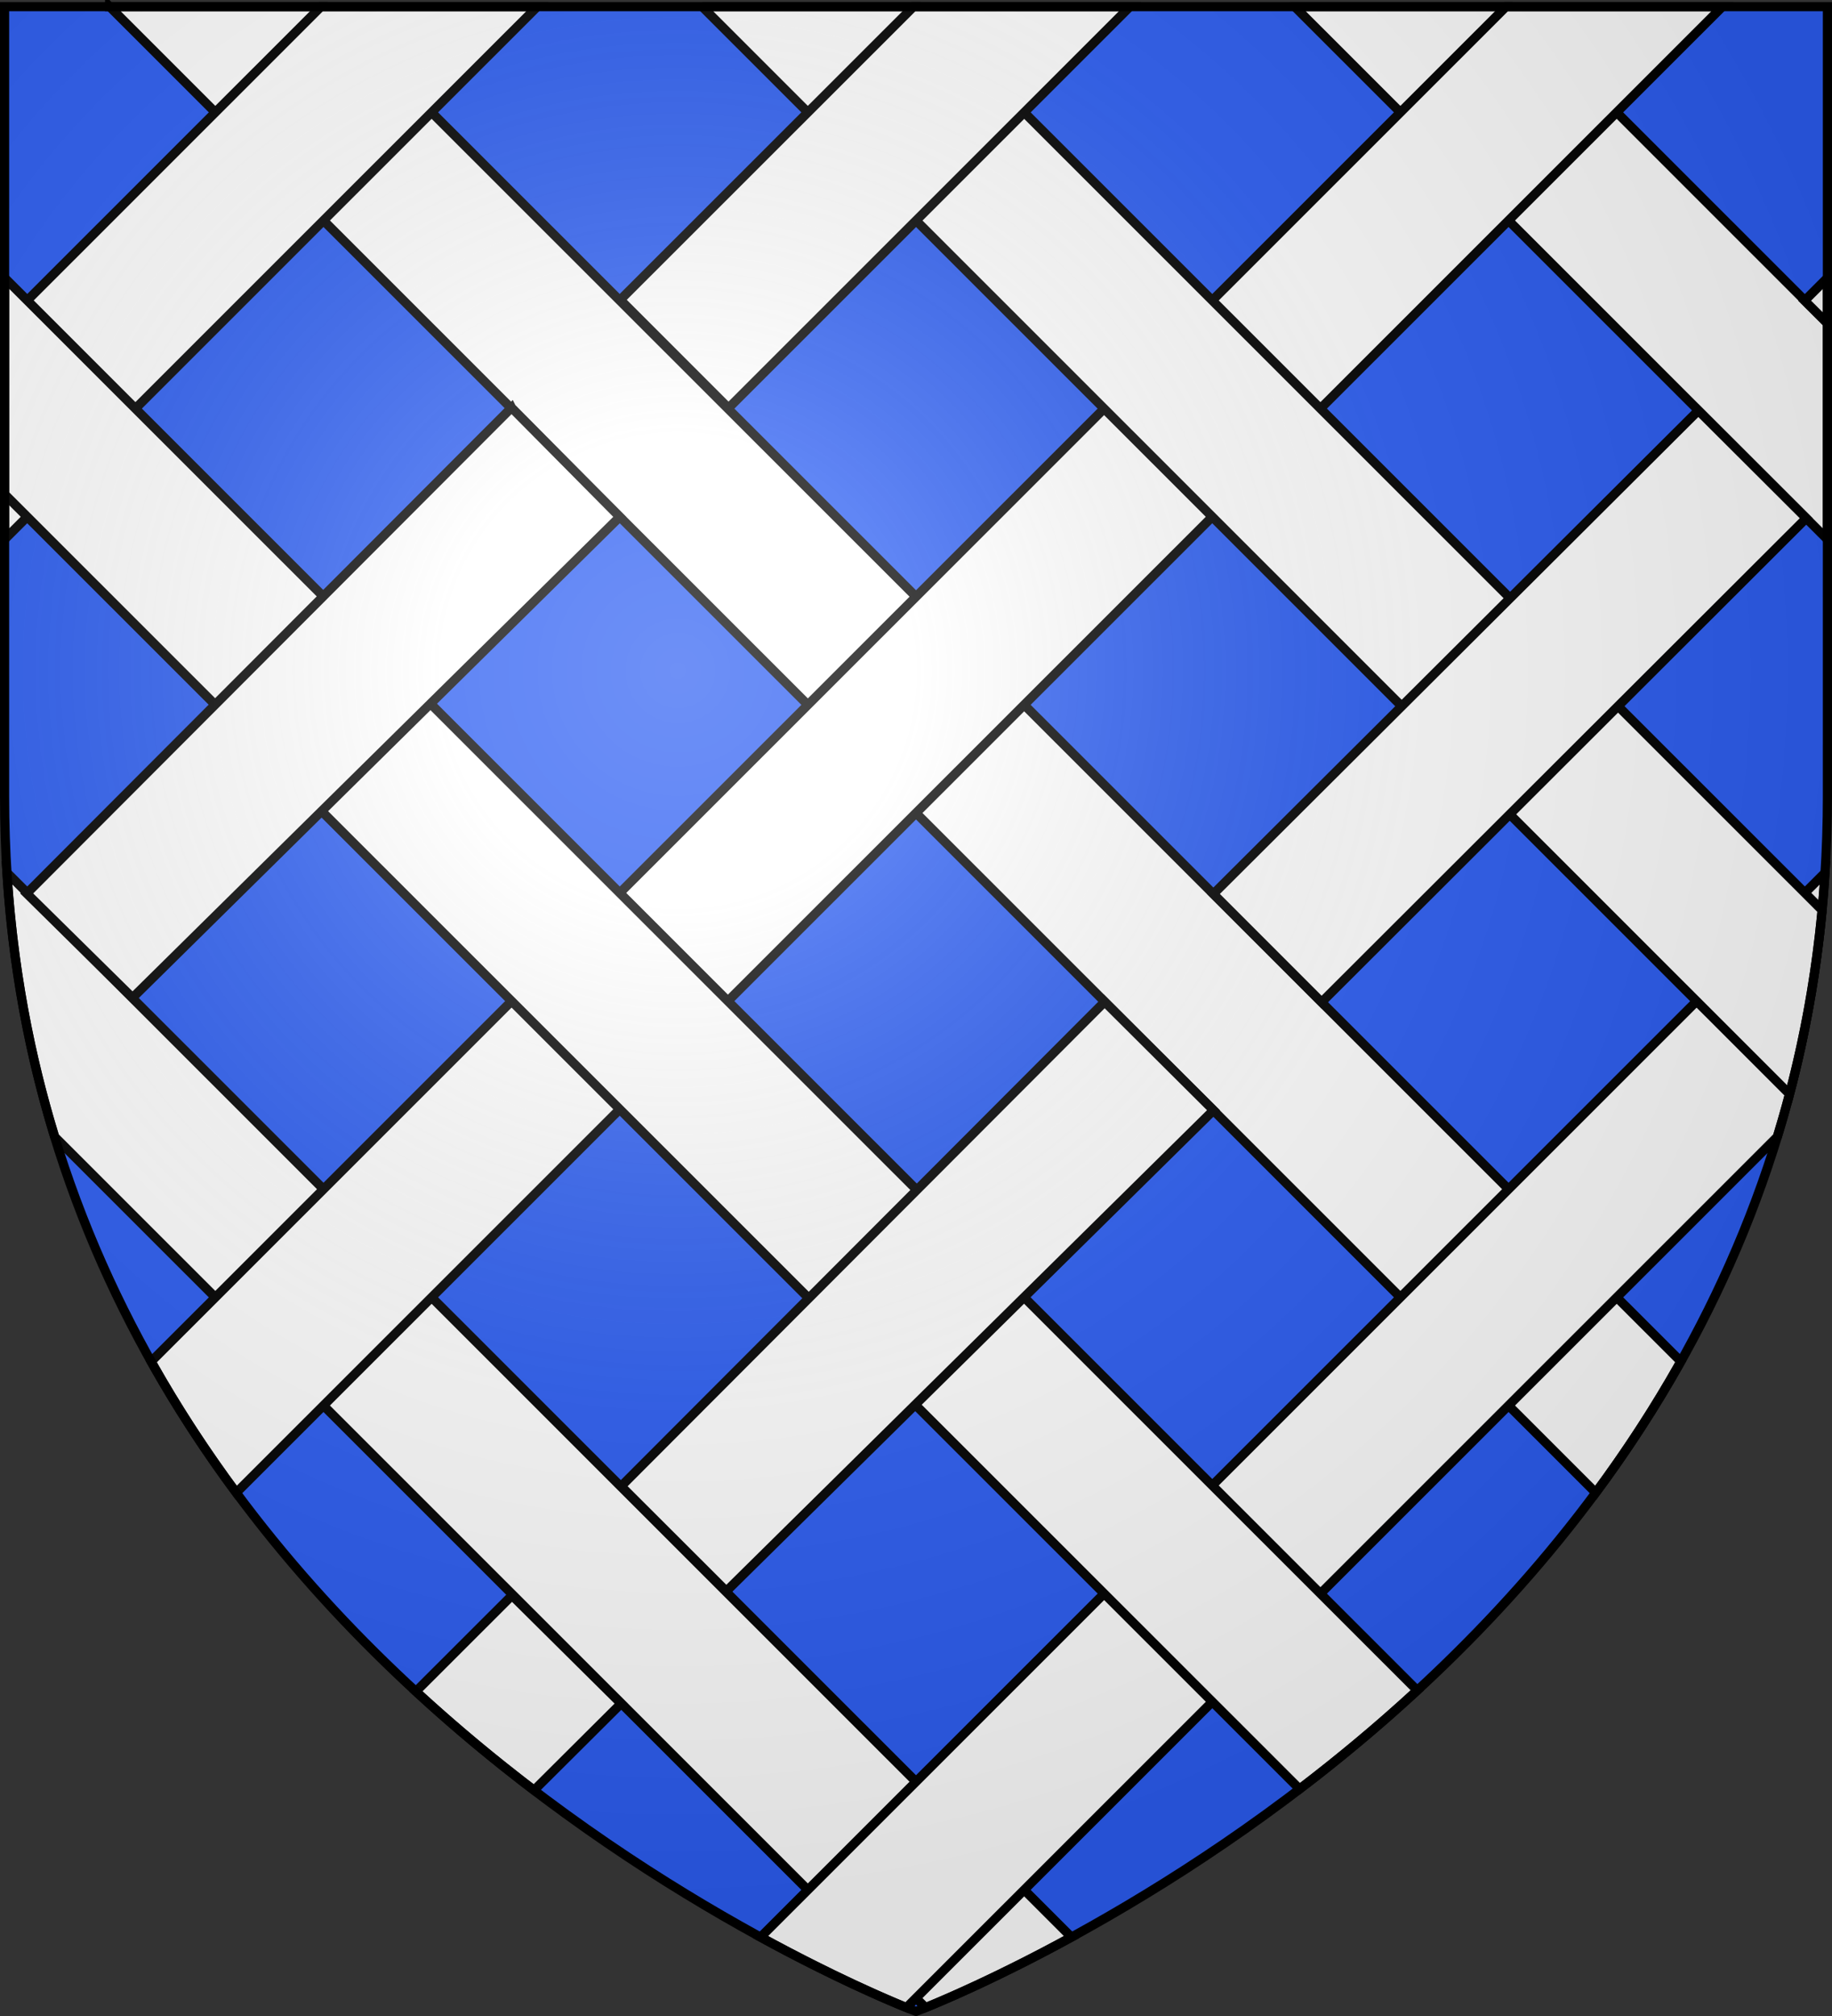 <svg xmlns="http://www.w3.org/2000/svg" xmlns:xlink="http://www.w3.org/1999/xlink" height="660" width="600" version="1.0"><rect width="100%" height="100%" fill="#333333" stroke="none"/><defs><radialGradient xlink:href="#a" id="b" gradientUnits="userSpaceOnUse" gradientTransform="matrix(1.353 0 0 1.349 -77.63 -85.747)" cx="221.445" cy="226.331" fx="221.445" fy="226.331" r="300"/><linearGradient id="a"><stop style="stop-color:white;stop-opacity:.314" offset="0"/><stop offset=".19" style="stop-color:white;stop-opacity:.251"/><stop style="stop-color:#6b6b6b;stop-opacity:.125" offset=".6"/><stop style="stop-color:black;stop-opacity:.125" offset="1"/></linearGradient></defs><g style="display:inline"><path style="opacity:1;fill:#2b5df2;fill-opacity:1;fill-rule:evenodd;stroke:none;stroke-width:3;stroke-linecap:butt;stroke-linejoin:miter;stroke-miterlimit:4;stroke-dasharray:none;stroke-opacity:1" d="M300 658.5s298.5-112.32 298.5-397.772V2.176H1.5v258.552C1.5 546.18 300 658.5 300 658.5z"/></g><g style="display:inline"><path style="opacity:1;fill:#fff;fill-opacity:1;fill-rule:evenodd;stroke:#000;stroke-width:3;stroke-linecap:butt;stroke-linejoin:miter;stroke-miterlimit:4;stroke-dasharray:none;stroke-opacity:1;display:inline" d="M2.281 285.688c1.935 30.953 7.437 59.762 15.625 86.468L303.125 657.25c6.696-2.718 24.2-10.177 47.781-23.063L2.281 285.688zM424.031 2.188 598.5 176.594V105.78L494.875 2.187h-70.844zM35.906 2.188l486.719 486.5c9.965-13.444 19.33-27.752 27.875-42.97L106.75 2.189H35.906z"/><path style="opacity:1;fill:#fff;fill-opacity:1;fill-rule:evenodd;stroke:#000;stroke-width:3;stroke-linecap:butt;stroke-linejoin:miter;stroke-miterlimit:4;stroke-dasharray:none;stroke-opacity:1;display:inline" d="M105.125 2.188 1.5 105.78v70.813L175.969 2.188h-70.844zM597.719 285.719 249.094 634.188c23.58 12.884 41.085 20.344 47.781 23.062l285.219-285.094c8.186-26.697 13.688-55.495 15.625-86.437zM493.25 2.188 49.5 445.75c8.541 15.206 17.917 29.503 27.875 42.938l486.719-486.5H493.25z"/><path style="opacity:1;fill:#fff;fill-opacity:1;fill-rule:evenodd;stroke:#000;stroke-width:3;stroke-linecap:butt;stroke-linejoin:miter;stroke-miterlimit:4;stroke-dasharray:none;stroke-opacity:1;display:inline" d="M1.5 90.938v70.843l424.125 423.906c12.735-9.715 25.709-20.449 38.531-32.28L1.5 90.936zM229.969 2.188l356.125 356c5.025-19.052 8.665-39.116 10.656-60.22L300.812 2.189H229.97z"/><path style="opacity:1;fill:#fff;fill-opacity:1;fill-rule:evenodd;stroke:#000;stroke-width:3;stroke-linecap:butt;stroke-linejoin:miter;stroke-miterlimit:4;stroke-dasharray:none;stroke-opacity:1;display:inline" d="m598.5 90.969-7.469 7.469 7.469 7.437V90.969zm-42.281 43.437-158.813 158.25 35.438 35.438 158.719-158.438-35.344-35.25zM361.78 327.97 203.437 486.563l34.438 34.375 159.563-157.47-35.657-35.5zM167.687 522.313 136.22 553.75c12.88 11.862 25.904 22.616 38.687 32.344l28.5-28.375-35.719-35.407zM299.188 2.188l-96.032 95.968 35.438 35.438L370.063 2.188h-70.875zM167.53 133.468 8.75 292.5l34.656 34.156L202.97 169.22l-35.438-35.75z"/></g><g style="display:inline"><path d="M300 658.5s298.5-112.32 298.5-397.772V2.176H1.5v258.552C1.5 546.18 300 658.5 300 658.5z" style="opacity:1;fill:url(#b);fill-opacity:1;fill-rule:evenodd;stroke:none;stroke-width:1px;stroke-linecap:butt;stroke-linejoin:miter;stroke-opacity:1"/></g><g style="display:inline"><path d="M300 658.5S1.5 546.18 1.5 260.728V2.176h597v258.552C598.5 546.18 300 658.5 300 658.5z" style="opacity:1;fill:none;fill-opacity:1;fill-rule:evenodd;stroke:#000;stroke-width:3;stroke-linecap:butt;stroke-linejoin:miter;stroke-miterlimit:4;stroke-dasharray:none;stroke-opacity:1"/></g></svg>